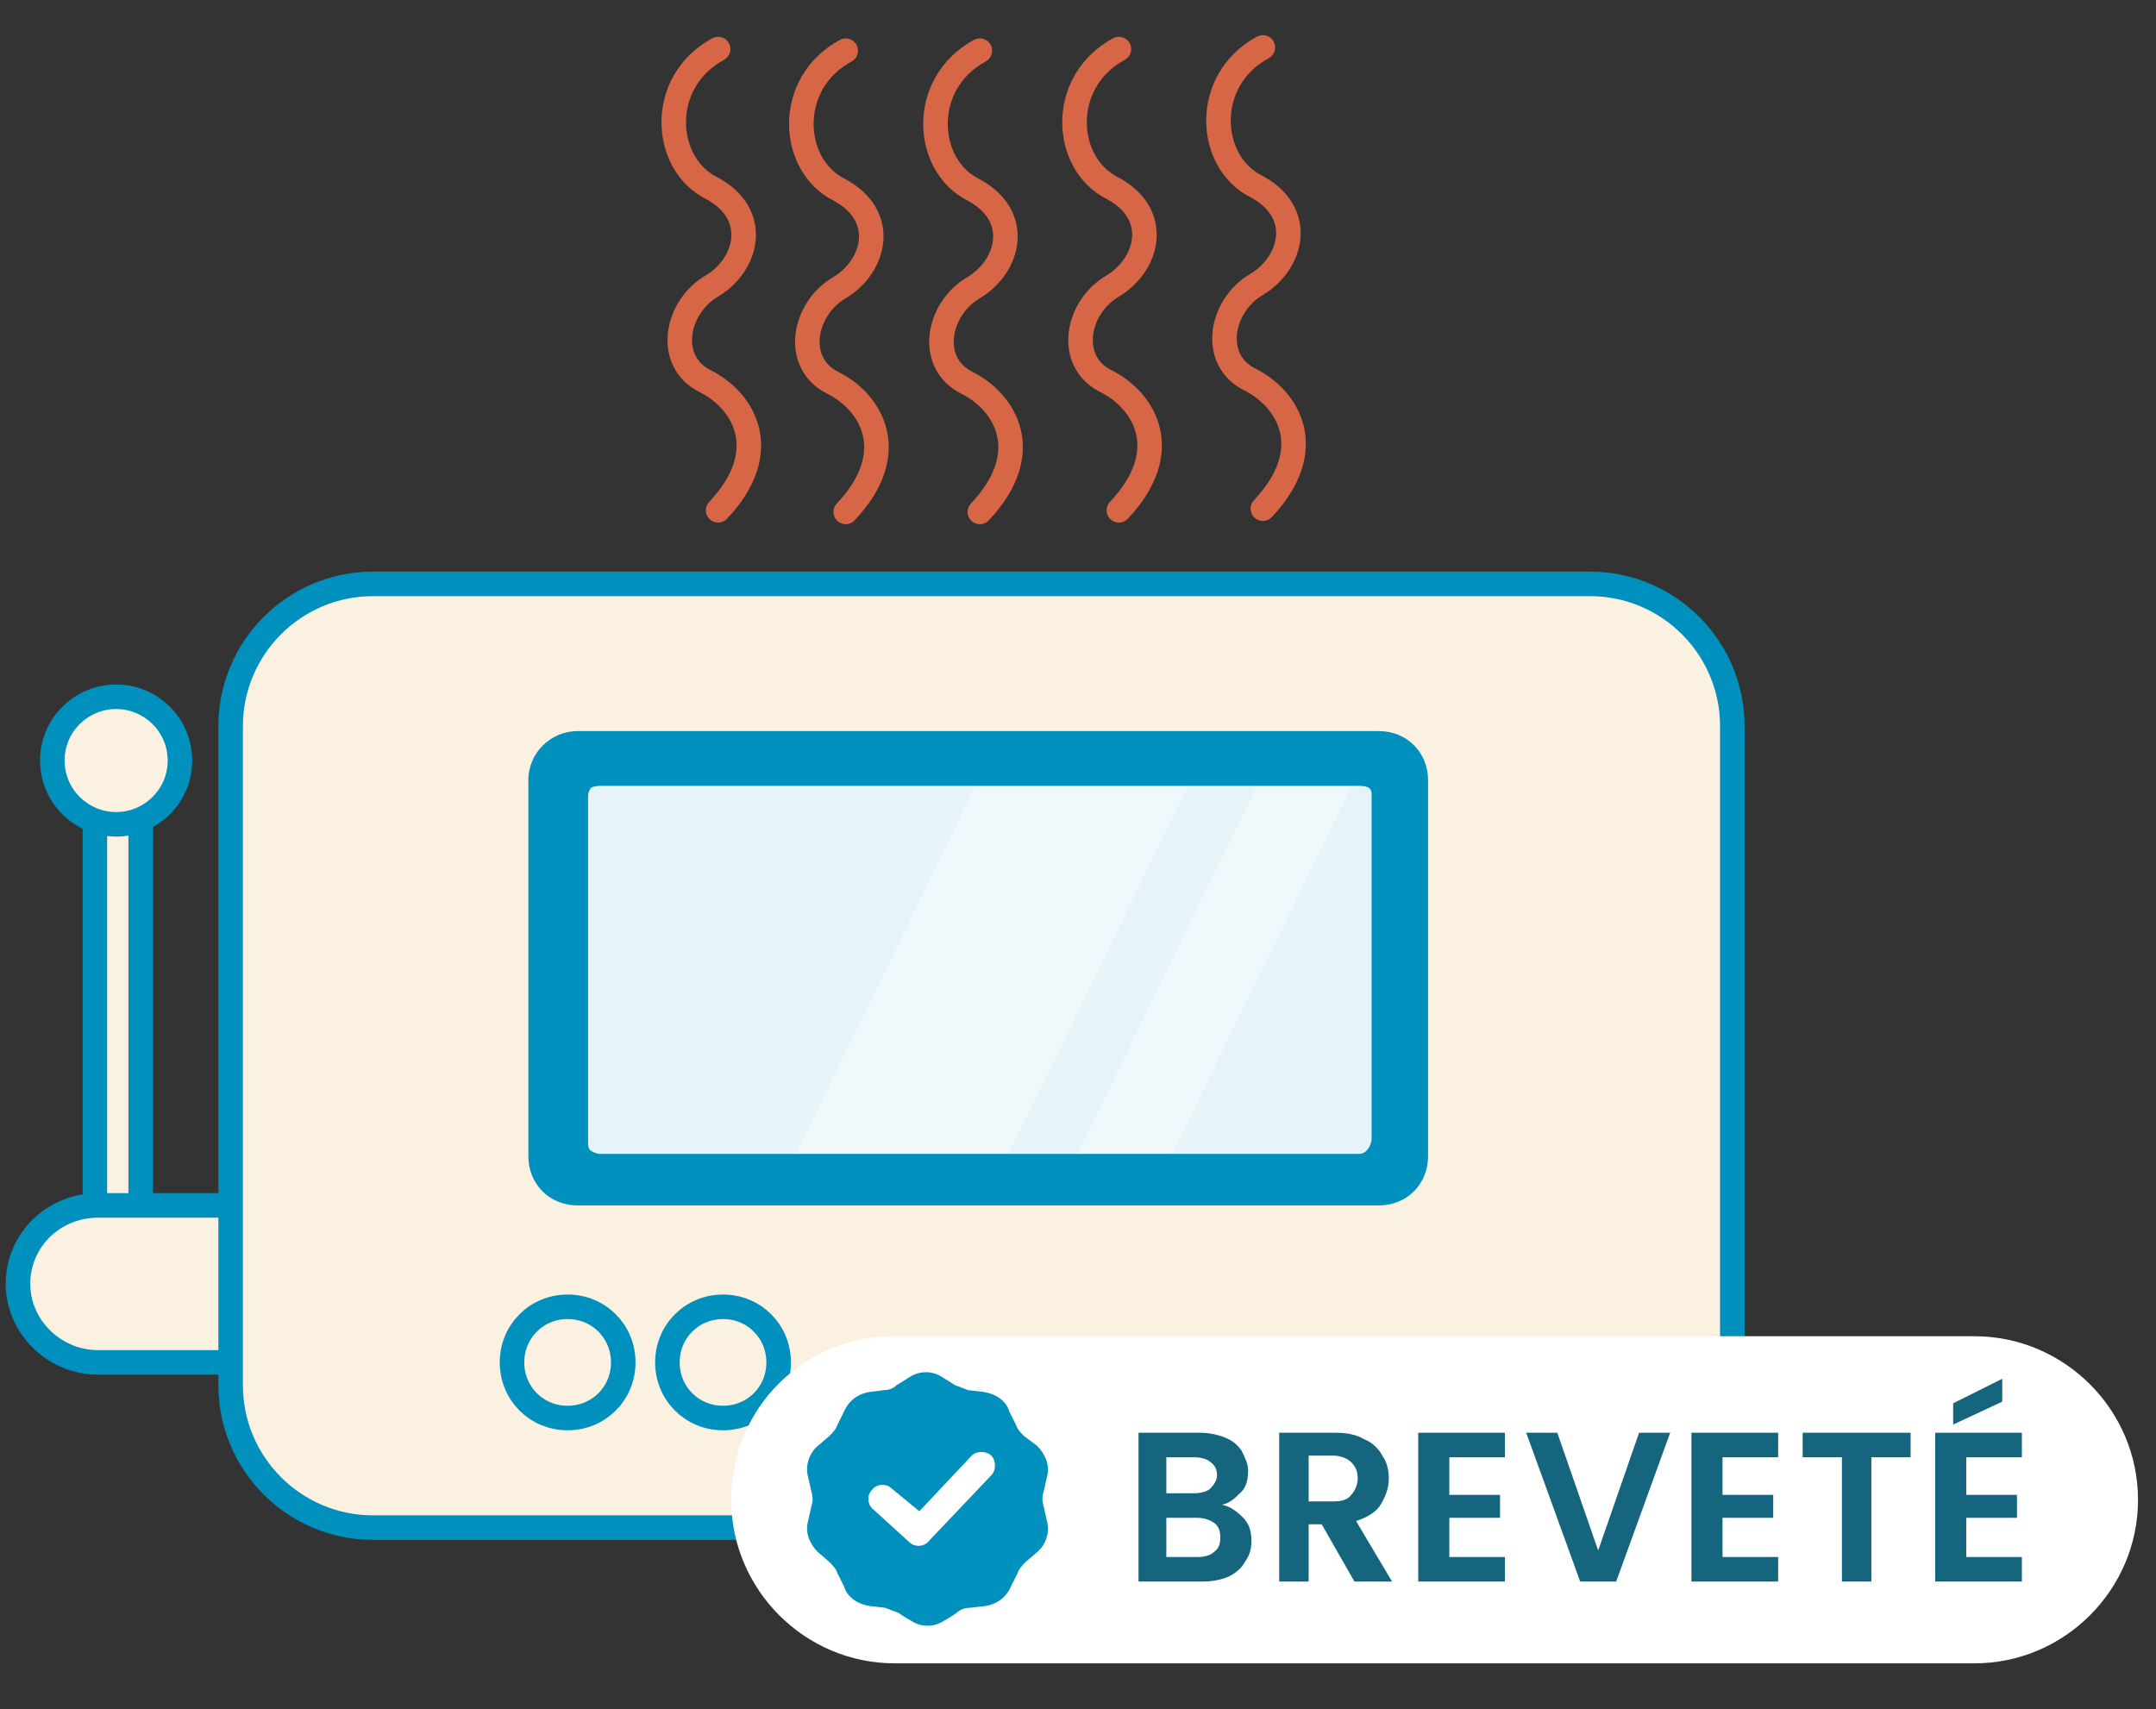 <svg xmlns="http://www.w3.org/2000/svg" xmlns:xlink="http://www.w3.org/1999/xlink" id="Calque_1" x="0px" y="0px" viewBox="0 0 131.8 104.5" style="enable-background:new 0 0 131.8 104.5;" xml:space="preserve"><rect x="0" y="0" width="131.8" height="104.5" fill="#333333" stroke="none"/> <style type="text/css"> .st0{fill:#FBF1E1;stroke:#0090BD;stroke-width:1.5;stroke-linecap:round;stroke-linejoin:round;} .st1{fill:none;stroke:#0090BD;stroke-width:1.5;stroke-linecap:round;stroke-linejoin:round;} .st2{fill:#0090BD;} .st3{fill:none;stroke:#D76646;stroke-width:1.5;stroke-linecap:round;stroke-linejoin:round;} .st4{fill:#E6F4F9;stroke:#0090BD;stroke-width:1.5;stroke-linecap:round;stroke-linejoin:round;} .st5{opacity:0.4;fill:#FFFFFF;enable-background:new ;} .st6{fill:#FFFFFF;} .st7{clip-path:url(#SVGID_00000004518228908850417750000005305094387239766460_);} .st8{fill-rule:evenodd;clip-rule:evenodd;fill:#0090BD;} .st9{fill:#14657D;} </style> <g> <path class="st0" d="M8.5,45.9H5.8v32.8h2.8V45.9z"></path> <path class="st0" d="M11,46.5c0,2.2-1.8,3.9-3.9,3.9s-3.9-1.7-3.9-3.9c0-2.2,1.8-3.9,3.9-3.9S11,44.3,11,46.5z"></path> <path class="st0" d="M22.5,78.5c0,2.7-2.2,4.8-4.9,4.8H6c-2.7,0-4.9-2.2-4.9-4.8c0-2.7,2.2-4.8,4.9-4.8h11.6 C20.3,73.6,22.5,75.8,22.5,78.5z"></path> <path class="st0" d="M22.8,35.7h74.4c4.8,0,8.7,3.9,8.7,8.7v40.3c0,4.8-3.9,8.7-8.7,8.7H22.8c-4.8,0-8.7-3.9-8.7-8.7V44.4 C14.1,39.6,18,35.7,22.8,35.7z"></path> <path class="st1" d="M38.1,83.3c0,1.9-1.5,3.4-3.4,3.4s-3.4-1.5-3.4-3.4s1.5-3.4,3.4-3.4C36.6,79.9,38.1,81.4,38.1,83.3z"></path> <path class="st1" d="M47.6,83.3c0,1.9-1.5,3.4-3.4,3.4s-3.4-1.5-3.4-3.4s1.5-3.4,3.4-3.4S47.6,81.4,47.6,83.3z"></path> <path class="st2" d="M35.3,44.7h49c1.7,0,3,1.3,3,3v23c0,1.7-1.3,3-3,3h-49c-1.7,0-3-1.3-3-3v-23C32.3,46,33.7,44.7,35.3,44.7z"></path> <path class="st3" d="M43.9,3c-3.7,2-3.4,7-0.4,8.5c3,1.6,2.2,4.7,0,6c-2.2,1.3-2.8,4.6-0.4,5.8c2.4,1.2,4.2,4.3,0.8,7.9"></path> <path class="st3" d="M51.7,3.1c-3.7,2-3.4,7-0.4,8.5c3,1.6,2.2,4.7,0,6c-2.2,1.3-2.8,4.6-0.4,5.8c2.4,1.2,4.2,4.3,0.8,7.9"></path> <path class="st3" d="M59.9,3.1c-3.7,2-3.4,7-0.4,8.5c3,1.6,2.2,4.7,0,6c-2.2,1.3-2.8,4.6-0.4,5.8c2.4,1.2,4.2,4.3,0.8,7.9"></path> <path class="st3" d="M68.4,3c-3.7,2-3.4,7-0.4,8.5c3,1.6,2.2,4.7,0,6c-2.2,1.3-2.8,4.6-0.4,5.8c2.4,1.2,4.2,4.3,0.8,7.9"></path> <path class="st3" d="M77.2,2.9c-3.7,2-3.4,7-0.4,8.5c3,1.6,2.2,4.7,0,6c-2.2,1.3-2.8,4.6-0.4,5.8c2.4,1.2,4.2,4.3,0.8,7.9"></path> <path class="st4" d="M83.2,47.1H36.8c-0.9,0-1.6,0.7-1.6,1.6v21.2c0,0.9,0.7,1.6,1.6,1.6h46.4c0.9,0,1.6-0.7,1.6-1.6V48.7 C84.8,47.8,84.1,47.1,83.2,47.1z"></path> <path class="st5" d="M48.2,71.5h13l11.7-24h-13L48.2,71.5z"></path> <path class="st5" d="M71.2,71.5l11.7-24h-5.8l-11.7,24H71.2z"></path> <path class="st1" d="M84.6,69.6c0,0.8-0.6,1.7-1.5,1.7H36.7c-0.9,0-1.8-0.8-1.8-1.7v-21c0-0.8,0.9-1.3,1.8-1.3h46.4 c0.9,0,1.5,0.4,1.5,1.3V69.6z"></path> <g> <path class="st6" d="M54.7,81.7h66c5.5,0,10,4.5,10,10l0,0c0,5.5-4.5,10-10,10h-66 c-5.5,0-10-4.5-10-10l0,0C44.7,86.1,49.1,81.7,54.7,81.7z"></path> <g> <defs> <rect id="SVGID_1_" x="48.7" y="83.7" width="16" height="16"></rect> </defs> <clipPath id="SVGID_00000086684545738427691660000004885282066804853402_"> <use xlink:href="#SVGID_1_" style="overflow:visible;"></use> </clipPath> <g style="clip-path:url(#SVGID_00000086684545738427691660000004885282066804853402_);"> <path class="st8" d="M63.4,88.4c0.5,0.5,0.8,1.2,0.6,1.9l-0.2,0.9c-0.1,0.3-0.1,0.6,0,0.9L64,93c0.2,0.7-0.1,1.5-0.6,1.9 l-0.7,0.6c-0.2,0.2-0.4,0.4-0.5,0.7l-0.4,0.8c-0.3,0.7-0.9,1.1-1.6,1.2l-0.9,0.1c-0.3,0-0.6,0.1-0.8,0.3l-0.3,0.2l-0.5,0.3 c-0.6,0.4-1.4,0.4-2,0l-0.5-0.3l-0.3-0.2c-0.3-0.1-0.5-0.2-0.8-0.3l-0.9-0.1c-0.7-0.1-1.4-0.5-1.6-1.2l-0.4-0.8 c-0.1-0.3-0.3-0.5-0.5-0.7l-0.7-0.6c-0.5-0.5-0.8-1.2-0.6-1.9l0.2-0.9c0.1-0.3,0.1-0.6,0-0.9l-0.2-0.9c-0.2-0.7,0.1-1.5,0.6-1.9 l0.7-0.6c0.2-0.2,0.4-0.4,0.5-0.7l0.4-0.8c0.3-0.7,0.9-1.1,1.6-1.2L54,85c0.3,0,0.6-0.1,0.8-0.3l0.8-0.5c0.6-0.4,1.4-0.4,2,0 l0.8,0.5c0.3,0.1,0.5,0.2,0.8,0.3l0.9,0.1c0.7,0.1,1.4,0.5,1.6,1.2l0.4,0.8c0.1,0.3,0.3,0.5,0.5,0.7L63.4,88.4z M60.6,90.2 c0.3-0.3,0.3-0.9,0-1.2c-0.3-0.3-0.9-0.3-1.2,0l-3.2,3.4L54.5,91c-0.3-0.3-0.9-0.3-1.2,0.1c-0.3,0.3-0.3,0.9,0.1,1.2l2.2,2 c0.3,0.3,0.9,0.3,1.2-0.1L60.6,90.2z"></path> </g> </g> <path class="st9" d="M74.7,92c0.5,0.1,0.9,0.4,1.3,0.8s0.5,0.9,0.5,1.4c0,0.5-0.1,0.9-0.4,1.3c-0.2,0.4-0.6,0.7-1,0.9 c-0.5,0.2-1,0.3-1.6,0.3h-3.9v-9.1h3.7c0.6,0,1.1,0.1,1.6,0.3c0.5,0.2,0.8,0.5,1,0.8c0.2,0.4,0.4,0.8,0.4,1.2c0,0.5-0.1,1-0.4,1.3 C75.5,91.6,75.2,91.9,74.7,92z M71.4,91.3H73c0.4,0,0.8-0.1,1-0.3c0.2-0.2,0.4-0.5,0.4-0.8s-0.1-0.6-0.4-0.8 c-0.2-0.2-0.6-0.3-1-0.3h-1.7V91.3z M73.2,95.2c0.4,0,0.8-0.1,1-0.3c0.3-0.2,0.4-0.5,0.4-0.9c0-0.4-0.1-0.7-0.4-0.9 c-0.3-0.2-0.6-0.3-1.1-0.3h-1.8v2.4H73.2z M82.8,96.7l-2-3.5H80v3.5h-1.8v-9.1h3.4c0.7,0,1.3,0.1,1.8,0.4c0.5,0.2,0.9,0.6,1.1,1 c0.3,0.4,0.4,0.9,0.4,1.4c0,0.6-0.2,1.1-0.5,1.6c-0.3,0.5-0.9,0.8-1.5,1l2.2,3.7H82.8z M80,91.8h1.5c0.5,0,0.9-0.1,1.1-0.4 c0.2-0.2,0.4-0.6,0.4-1c0-0.4-0.1-0.7-0.4-1c-0.2-0.2-0.6-0.4-1.1-0.4H80V91.8z M88.6,89.1v2.3h3.1v1.4h-3.1v2.4H92v1.5h-5.3v-9.1 H92v1.5H88.6z M102.1,87.6l-3.3,9.1h-2.2l-3.3-9.1h1.9l2.5,7.2l2.5-7.2H102.1z M105.3,89.1v2.3h3.1v1.4h-3.1v2.4h3.4v1.5h-5.3 v-9.1h5.3v1.5H105.3z M116.8,87.6v1.5h-2.4v7.6h-1.8v-7.6h-2.4v-1.5H116.8z M120.2,89.1v2.3h3.1v1.4h-3.1v2.4h3.4v1.5h-5.3v-9.1 h5.3v1.5H120.2z M122.4,85.7l-3,1.4v-1.3l3-1.5V85.7z"></path> </g> </g> </svg>